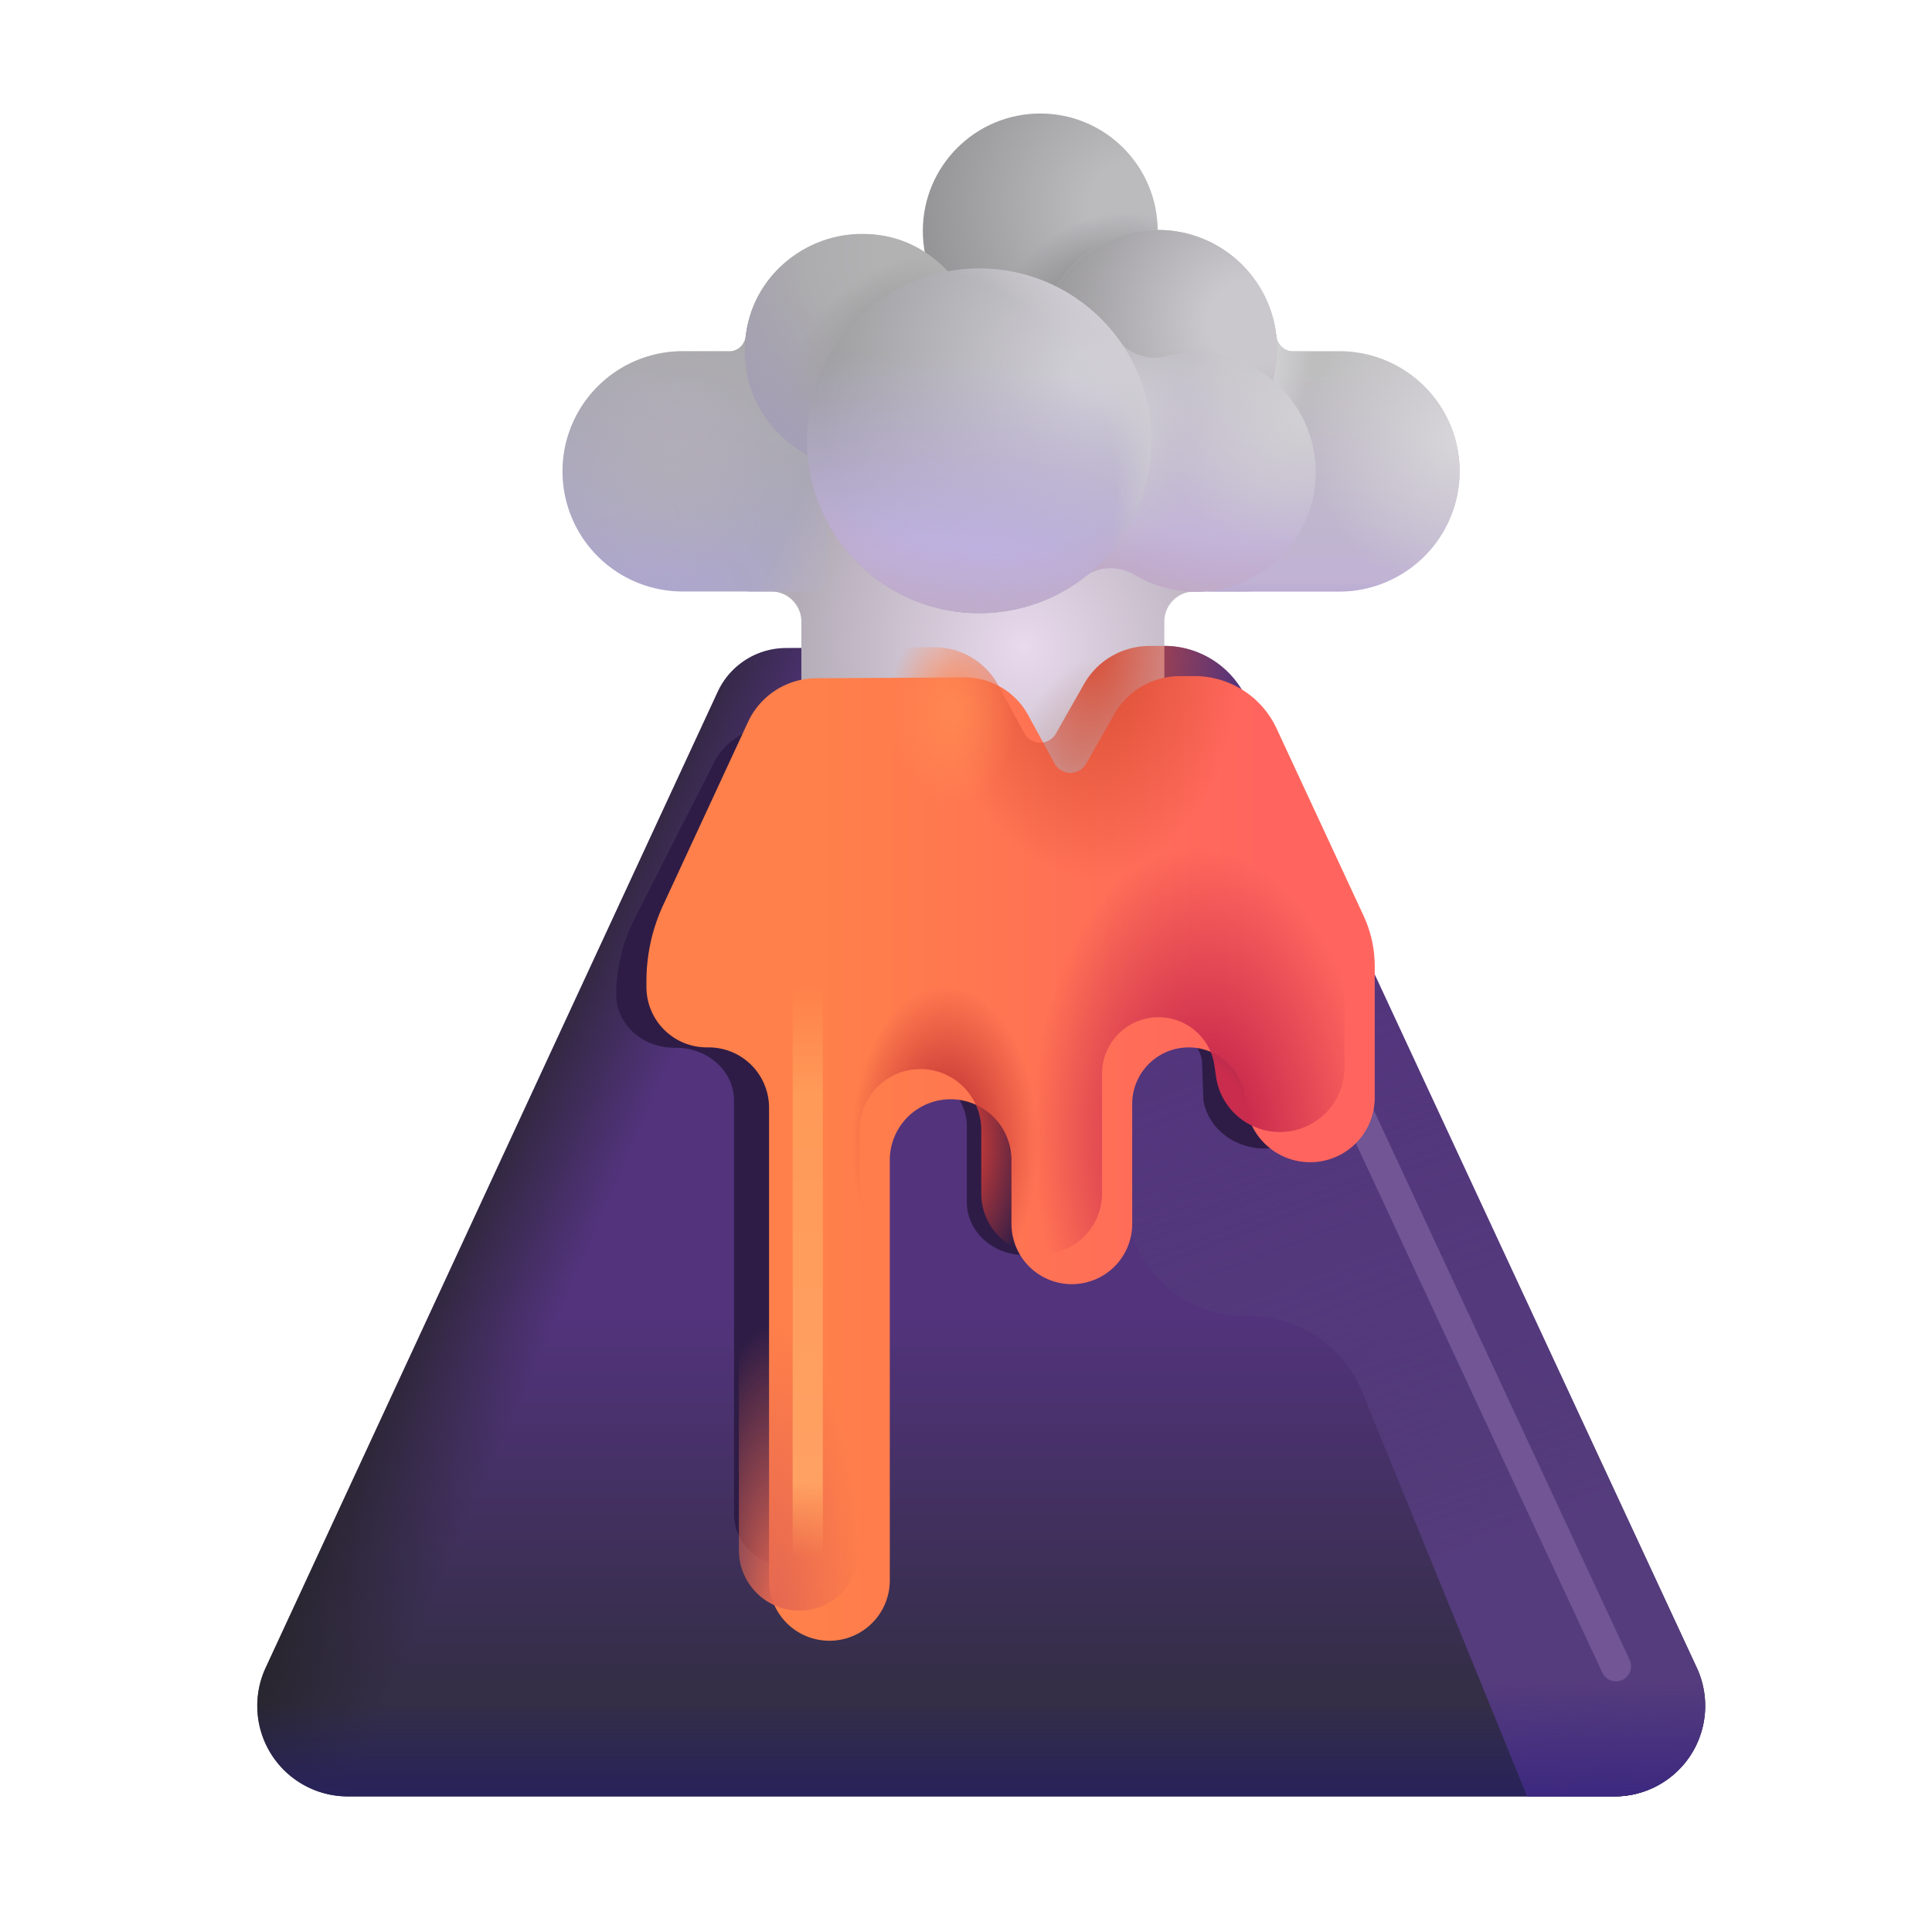 <svg xmlns="http://www.w3.org/2000/svg" fill="none" viewBox="0 0 32 32"><path fill="url(#svg-f9842c3d-a31f-444a-a44d-e8d08a8df9f0-a)" d="M15.47 10.72a1.2 1.2 0 0 1 1.06.626l.435.8a.3.3 0 0 0 .525.003l.461-.815a1.25 1.25 0 0 1 1.08-.635l.244-.001a1.5 1.5 0 0 1 1.37.868l7.459 16.056a1.5 1.5 0 0 1-1.36 2.132H5.761a1.5 1.5 0 0 1-1.361-2.13l7.488-16.165a1.25 1.25 0 0 1 1.127-.725z"/><path fill="url(#svg-9afcbf61-b8c5-4900-8c37-7cae8e7dfd9e-b)" d="M15.47 10.72a1.2 1.2 0 0 1 1.06.626l.435.8a.3.3 0 0 0 .525.003l.461-.815a1.25 1.25 0 0 1 1.08-.635l.244-.001a1.5 1.5 0 0 1 1.37.868l7.459 16.056a1.5 1.5 0 0 1-1.36 2.132H5.761a1.5 1.5 0 0 1-1.361-2.13l7.488-16.165a1.25 1.25 0 0 1 1.127-.725z"/><path fill="url(#svg-d9df4a54-75f0-408f-8bb4-802763c46001-c)" d="M15.47 10.72a1.2 1.2 0 0 1 1.06.626l.435.8a.3.3 0 0 0 .525.003l.461-.815a1.25 1.25 0 0 1 1.08-.635l.244-.001a1.5 1.5 0 0 1 1.37.868l7.459 16.056a1.5 1.5 0 0 1-1.36 2.132H5.761a1.5 1.5 0 0 1-1.361-2.13l7.488-16.165a1.25 1.25 0 0 1 1.127-.725z"/><path fill="url(#svg-5be45114-9feb-4df4-97fe-49c6a2ca5244-d)" d="m17.832 17.176.875 3.16a2 2 0 0 0 1.928 1.465h.072a2 2 0 0 1 1.851 1.245l2.738 6.708h1.448a1.5 1.5 0 0 0 1.36-2.132l-7.46-16.056a1.5 1.5 0 0 0-1.37-.868l-.242.001a1.25 1.25 0 0 0-1.08.635l-.12.21z"/><path fill="url(#svg-46f22ac7-770d-41be-b8cf-f2acdd945e76-e)" d="m17.832 17.176.875 3.16a2 2 0 0 0 1.928 1.465h.072a2 2 0 0 1 1.851 1.245l2.738 6.708h1.448a1.5 1.5 0 0 0 1.36-2.132l-7.46-16.056a1.5 1.5 0 0 0-1.37-.868l-.242.001a1.25 1.25 0 0 0-1.08.635l-.12.21z"/><g filter="url(#svg-d5cedc27-5a01-4c36-b9bb-04e8a0b05c32-f)"><path fill="#2E1C46" d="M21.793 16.273a2 2 0 0 0-.218-.908l-1.343-2.636c-.238-.466-.752-.763-1.315-.76l-.234.002c-.43.002-.826.214-1.038.555l-.443.714c-.11.18-.395.178-.503-.003l-.42-.7c-.202-.34-.594-.55-1.018-.548L12.905 12c-.465.003-.887.25-1.082.635l-1.315 2.587c-.198.39-.301.82-.301 1.256 0 .484.43.876.96.876h.03c.531 0 .961.392.961.875v6.855c0 .483.43.875.96.875.531 0 .961-.392.961-.875v-6.436c0-.487.433-.882.967-.882.535 0 .968.395.968.882v1.264c0 .484.43.876.96.876s.96-.392.96-.876v-2.235c0-.452.403-.82.9-.82.449 0 1.012.302 1.074.707l.024.652c.07.463.505.807 1.017.807.567 0 .844-.42.844-.937z"/></g><g filter="url(#svg-d88d6a42-f3f0-4e1f-b5b5-39bc36f36480-g)"><path stroke="#715594" stroke-linecap="round" stroke-width=".5" d="m21.367 16 5.399 11.599"/></g><path fill="url(#svg-a8fa62b4-7a4d-4301-87aa-d67c8b7dd39a-h)" d="M12.41 5.77a.25.25 0 0 0-.25.25v3.527c0 .138.112.25.25.25h.363a.5.5 0 0 1 .5.5v4.457c0 .139.112.25.25.25h5.512a.25.25 0 0 0 .25-.25v-4.457a.5.5 0 0 1 .5-.5h.875a.25.25 0 0 0 .25-.25V6.02a.25.25 0 0 0-.25-.25z"/><path fill="url(#svg-1f36d912-fe26-40d5-8e95-775cc4739c68-i)" d="M12.41 5.77a.25.25 0 0 0-.25.25v3.527c0 .138.112.25.25.25h.363a.5.5 0 0 1 .5.5v4.457c0 .139.112.25.25.25h5.512a.25.25 0 0 0 .25-.25v-4.457a.5.5 0 0 1 .5-.5h.875a.25.25 0 0 0 .25-.25V6.02a.25.25 0 0 0-.25-.25z"/><g filter="url(#svg-650f7ebb-7053-4866-91de-b5395cd1767e-j)"><path fill="url(#svg-c0a78f71-5d30-49fc-9c86-922ebac91f99-k)" d="M22.27 15.506a2 2 0 0 0-.187-.843l-1.439-3.097a1.5 1.5 0 0 0-1.37-.868l-.242.001a1.25 1.25 0 0 0-1.08.635l-.462.815a.3.3 0 0 1-.524-.004l-.436-.8a1.2 1.2 0 0 0-1.06-.625l-2.454.014a1.25 1.25 0 0 0-1.127.725l-1.404 3.031a3 3 0 0 0-.278 1.261v.097a1 1 0 0 0 1 1h.031a1 1 0 0 1 1 1v7.828a1 1 0 1 0 2 0v-6.961a1.007 1.007 0 0 1 2.015 0v1.055a1 1 0 1 0 2 0v-1.985a.936.936 0 0 1 1.863-.13l.025.178a1.07 1.07 0 0 0 2.129-.148z"/></g><path fill="url(#svg-4132657c-9498-4046-9ed3-b4363e618333-l)" d="M22.27 15.506a2 2 0 0 0-.187-.843l-1.439-3.097a1.5 1.5 0 0 0-1.37-.868l-.242.001a1.25 1.25 0 0 0-1.08.635l-.462.815a.3.3 0 0 1-.524-.004l-.436-.8a1.2 1.2 0 0 0-1.06-.625l-2.454.014a1.25 1.25 0 0 0-1.127.725l-1.404 3.031a3 3 0 0 0-.278 1.261v.097a1 1 0 0 0 1 1h.031a1 1 0 0 1 1 1v7.828a1 1 0 1 0 2 0v-6.961a1.007 1.007 0 0 1 2.015 0v1.055a1 1 0 1 0 2 0v-1.985a.936.936 0 0 1 1.863-.13l.025.178a1.07 1.07 0 0 0 2.129-.148z"/><path fill="url(#svg-ebefe4ce-deb9-4e29-a08a-4173aa3cb681-m)" d="M22.27 15.506a2 2 0 0 0-.187-.843l-1.439-3.097a1.5 1.5 0 0 0-1.37-.868l-.242.001a1.25 1.25 0 0 0-1.08.635l-.462.815a.3.3 0 0 1-.524-.004l-.436-.8a1.2 1.2 0 0 0-1.06-.625l-2.454.014a1.25 1.25 0 0 0-1.127.725l-1.404 3.031a3 3 0 0 0-.278 1.261v.097a1 1 0 0 0 1 1h.031a1 1 0 0 1 1 1v7.828a1 1 0 1 0 2 0v-6.961a1.007 1.007 0 0 1 2.015 0v1.055a1 1 0 1 0 2 0v-1.985a.936.936 0 0 1 1.863-.13l.025.178a1.07 1.07 0 0 0 2.129-.148z"/><path fill="url(#svg-c913c4be-0657-49bf-b42f-2c7f7a01cbae-n)" d="M22.27 15.506a2 2 0 0 0-.187-.843l-1.439-3.097a1.5 1.5 0 0 0-1.37-.868l-.242.001a1.25 1.25 0 0 0-1.08.635l-.462.815a.3.3 0 0 1-.524-.004l-.436-.8a1.2 1.2 0 0 0-1.06-.625l-2.454.014a1.25 1.25 0 0 0-1.127.725l-1.404 3.031a3 3 0 0 0-.278 1.261v.097a1 1 0 0 0 1 1h.031a1 1 0 0 1 1 1v7.828a1 1 0 1 0 2 0v-6.961a1.007 1.007 0 0 1 2.015 0v1.055a1 1 0 1 0 2 0v-1.985a.936.936 0 0 1 1.863-.13l.025.178a1.07 1.07 0 0 0 2.129-.148z"/><path fill="url(#svg-3519aa1c-bef1-4590-8749-767778f33367-o)" d="M22.27 15.506a2 2 0 0 0-.187-.843l-1.439-3.097a1.5 1.5 0 0 0-1.37-.868l-.242.001a1.25 1.25 0 0 0-1.08.635l-.462.815a.3.3 0 0 1-.524-.004l-.436-.8a1.2 1.2 0 0 0-1.06-.625l-2.454.014a1.25 1.25 0 0 0-1.127.725l-1.404 3.031a3 3 0 0 0-.278 1.261v.097a1 1 0 0 0 1 1h.031a1 1 0 0 1 1 1v7.828a1 1 0 1 0 2 0v-6.961a1.007 1.007 0 0 1 2.015 0v1.055a1 1 0 1 0 2 0v-1.985a.936.936 0 0 1 1.863-.13l.025.178a1.07 1.07 0 0 0 2.129-.148z"/><path fill="url(#svg-d5ebbaa6-fcdd-4be9-b797-b8fd29078ab1-p)" d="M22.27 15.506a2 2 0 0 0-.187-.843l-1.439-3.097a1.5 1.5 0 0 0-1.37-.868l-.242.001a1.25 1.25 0 0 0-1.08.635l-.462.815a.3.3 0 0 1-.524-.004l-.436-.8a1.2 1.2 0 0 0-1.06-.625l-2.454.014a1.25 1.25 0 0 0-1.127.725l-1.404 3.031a3 3 0 0 0-.278 1.261v.097a1 1 0 0 0 1 1h.031a1 1 0 0 1 1 1v7.828a1 1 0 1 0 2 0v-6.961a1.007 1.007 0 0 1 2.015 0v1.055a1 1 0 1 0 2 0v-1.985a.936.936 0 0 1 1.863-.13l.025.178a1.07 1.07 0 0 0 2.129-.148z"/><circle cx="17.23" cy="3.825" r="1.945" fill="url(#svg-6807f657-d1fe-43cc-b60e-2ba6a730d588-q)"/><circle cx="17.23" cy="3.825" r="1.945" fill="url(#svg-f5206e73-b646-4fce-aadc-301d26c617db-r)"/><path fill="url(#svg-7a9cce16-4f26-406d-974b-a5b42e87e652-s)" d="M21.406 5.817c-.14 0-.25-.115-.266-.254a1.973 1.973 0 1 0-1.683 2.172c.169-.024.336.097.336.267v1.545c0 .138.112.25.25.25h2.143a1.99 1.99 0 1 0 0-3.98z"/><path fill="url(#svg-1b4b60c0-d723-4984-b3c6-93f1a41a51ec-t)" d="M21.406 5.817c-.14 0-.25-.115-.266-.254a1.973 1.973 0 1 0-1.683 2.172c.169-.024.336.097.336.267v1.545c0 .138.112.25.25.25h2.143a1.99 1.99 0 1 0 0-3.98z"/><path fill="url(#svg-e8bb46b4-f7a3-4cd0-8a5e-edd1c7448fb1-u)" d="M21.406 5.817c-.14 0-.25-.115-.266-.254a1.973 1.973 0 1 0-1.683 2.172c.169-.024.336.097.336.267v1.545c0 .138.112.25.25.25h2.143a1.99 1.99 0 1 0 0-3.98z"/><path fill="url(#svg-6f889894-7aa1-4e57-ace0-af4a3b0e9a87-v)" d="M21.406 5.817c-.14 0-.25-.115-.266-.254a1.973 1.973 0 1 0-1.683 2.172c.169-.024.336.097.336.267v1.545c0 .138.112.25.25.25h2.143a1.99 1.99 0 1 0 0-3.98z"/><circle cx="19.18" cy="5.782" r="1.973" fill="url(#svg-f00d3ef4-0422-4454-b992-3a641f44df28-w)"/><path fill="url(#svg-fcd0edbe-a2cf-4a3c-bc0b-16ce355c3295-x)" d="M12.086 5.817c.14 0 .25-.115.266-.254.11-.97.946-1.684 1.96-1.684 1.09 0 1.84.899 1.84 1.903 0 1.09-.75 1.972-1.84 1.972a2 2 0 0 1-.277-.019c-.169-.024-.336.097-.336.267v1.545a.25.25 0 0 1-.25.25h-2.142a1.99 1.99 0 0 1 0-3.98z"/><path fill="url(#svg-76b6069f-c853-4661-8648-42a63479f2c0-y)" d="M12.086 5.817c.14 0 .25-.115.266-.254.11-.97.946-1.684 1.96-1.684 1.09 0 1.84.899 1.84 1.903 0 1.09-.75 1.972-1.84 1.972a2 2 0 0 1-.277-.019c-.169-.024-.336.097-.336.267v1.545a.25.25 0 0 1-.25.25h-2.142a1.99 1.99 0 0 1 0-3.98z"/><path fill="url(#svg-f64d627c-dfd0-4b28-a929-c78151ed754a-z)" d="M12.086 5.817c.14 0 .25-.115.266-.254.11-.97.946-1.684 1.96-1.684 1.09 0 1.84.899 1.84 1.903 0 1.09-.75 1.972-1.84 1.972a2 2 0 0 1-.277-.019c-.169-.024-.336.097-.336.267v1.545a.25.25 0 0 1-.25.25h-2.142a1.99 1.99 0 0 1 0-3.98z"/><circle cx="14.277" cy="5.815" r="1.941" fill="url(#svg-eaa95060-a031-44a6-a3e0-1b4f2b4c5ab6-A)"/><circle cx="14.277" cy="5.815" r="1.941" fill="url(#svg-a44a8be2-3dcb-4b7f-804e-5b86735d91fa-B)"/><circle cx="14.277" cy="5.815" r="1.941" fill="url(#svg-57fb8e29-a056-49e2-a9f1-6b1356d787c9-C)"/><path fill="url(#svg-ee7ecc59-f32d-4a91-acb9-789a975e3696-D)" d="M18.793 9.52c-.253-.153-.596-.15-.83.031a2.844 2.844 0 1 1 .566-3.914c.173.24.501.34.788.266a1.984 1.984 0 0 1 2.476 1.918 1.98 1.98 0 0 1-3 1.698"/><path fill="url(#svg-2b7dcea8-5c8d-469e-8b73-e206ff2cba41-E)" d="M18.793 9.52c-.253-.153-.596-.15-.83.031a2.844 2.844 0 1 1 .566-3.914c.173.24.501.34.788.266a1.984 1.984 0 0 1 2.476 1.918 1.98 1.98 0 0 1-3 1.698"/><path fill="url(#svg-4d01c280-2563-42d3-a3b8-05805e88e17e-F)" d="M18.793 9.52c-.253-.153-.596-.15-.83.031a2.844 2.844 0 1 1 .566-3.914c.173.24.501.34.788.266a1.984 1.984 0 0 1 2.476 1.918 1.98 1.98 0 0 1-3 1.698"/><path fill="url(#svg-3ea10f25-c355-40ed-952b-f2010c357877-G)" d="M18.793 9.52c-.253-.153-.596-.15-.83.031a2.844 2.844 0 1 1 .566-3.914c.173.24.501.34.788.266a1.984 1.984 0 0 1 2.476 1.918 1.98 1.98 0 0 1-3 1.698"/><path fill="url(#svg-40d92036-25a5-498e-aa87-f37f89f19d50-H)" d="M18.793 9.52c-.253-.153-.596-.15-.83.031a2.844 2.844 0 1 1 .566-3.914c.173.24.501.34.788.266a1.984 1.984 0 0 1 2.476 1.918 1.98 1.98 0 0 1-3 1.698"/><g filter="url(#svg-7bd4656a-d4d2-4645-b5b3-008671f9ac50-I)"><path stroke="url(#svg-54eb16cf-adad-4b68-b04a-5082af6f26df-J)" stroke-linecap="round" stroke-width=".5" d="M13.379 25.797v-9.505"/></g><circle cx="16.219" cy="7.301" r="2.855" fill="url(#svg-7d7fd89a-214f-4f3d-82d2-4a3fa8314529-K)"/><circle cx="16.219" cy="7.301" r="2.855" fill="url(#svg-defea1bc-9813-4d20-baf4-33072ff52268-L)"/><circle cx="16.219" cy="7.301" r="2.855" fill="url(#svg-5bd6408f-15ae-497d-a2c6-dde92fd55203-M)"/><circle cx="16.219" cy="7.301" r="2.855" fill="url(#svg-d7dbf83f-6869-46d5-bc92-f7659936e850-N)"/><defs><radialGradient id="svg-a8fa62b4-7a4d-4301-87aa-d67c8b7dd39a-h" cx="0" cy="0" r="1" gradientTransform="matrix(0 4.051 -3.838 0 16.959 10.726)" gradientUnits="userSpaceOnUse"><stop stop-color="#E9DAED"/><stop offset="1" stop-color="#B3ACB6"/></radialGradient><radialGradient id="svg-1f36d912-fe26-40d5-8e95-775cc4739c68-i" cx="0" cy="0" r="1" gradientTransform="matrix(-.656 1.641 -.92 -.368 17.8 12.52)" gradientUnits="userSpaceOnUse"><stop stop-color="#C9AFB2"/><stop offset="1" stop-color="#C9AFB2" stop-opacity="0"/></radialGradient><radialGradient id="svg-4132657c-9498-4046-9ed3-b4363e618333-l" cx="0" cy="0" r="1" gradientTransform="matrix(-.255 -4.965 2.867 -.147 19.977 19.008)" gradientUnits="userSpaceOnUse"><stop offset=".268" stop-color="#CA2C4D"/><stop offset="1" stop-color="#CA2C4D" stop-opacity="0"/></radialGradient><radialGradient id="svg-ebefe4ce-deb9-4e29-a08a-4173aa3cb681-m" cx="0" cy="0" r="1" gradientTransform="matrix(0 3.855 -2.524 0 18.067 10.698)" gradientUnits="userSpaceOnUse"><stop stop-color="#D74B32"/><stop offset="1" stop-color="#D74B32" stop-opacity="0"/></radialGradient><radialGradient id="svg-c913c4be-0657-49bf-b42f-2c7f7a01cbae-n" cx="0" cy="0" r="1" gradientTransform="matrix(0 -2.61 1.549 0 15.649 18.944)" gradientUnits="userSpaceOnUse"><stop offset=".301" stop-color="#C93B38"/><stop offset="1" stop-color="#C93B38" stop-opacity="0"/></radialGradient><radialGradient id="svg-3519aa1c-bef1-4590-8749-767778f33367-o" cx="0" cy="0" r="1" gradientTransform="matrix(0 1.591 -1.061 0 15.776 11.773)" gradientUnits="userSpaceOnUse"><stop stop-color="#FF8752"/><stop offset="1" stop-color="#FF8752" stop-opacity="0"/></radialGradient><radialGradient id="svg-d5ebbaa6-fcdd-4be9-b797-b8fd29078ab1-p" cx="0" cy="0" r="1" gradientTransform="matrix(0 -4.783 1.443 0 12.848 26.676)" gradientUnits="userSpaceOnUse"><stop stop-color="#E56751"/><stop offset="1" stop-color="#E56751" stop-opacity="0"/></radialGradient><radialGradient id="svg-6807f657-d1fe-43cc-b60e-2ba6a730d588-q" cx="0" cy="0" r="1" gradientTransform="rotate(166.745 9.173 2.789)scale(3.726)" gradientUnits="userSpaceOnUse"><stop offset=".19" stop-color="#BBBABD"/><stop offset="1" stop-color="#919092"/></radialGradient><radialGradient id="svg-f5206e73-b646-4fce-aadc-301d26c617db-r" cx="0" cy="0" r="1" gradientTransform="rotate(-124.717 10.356 -2.248)scale(1.269 1.824)" gradientUnits="userSpaceOnUse"><stop offset=".316" stop-color="#939294"/><stop offset="1" stop-color="#939294" stop-opacity="0"/></radialGradient><radialGradient id="svg-1b4b60c0-d723-4984-b3c6-93f1a41a51ec-t" cx="0" cy="0" r="1" gradientTransform="matrix(-2.416 .763 -.773 -2.447 24.176 7.262)" gradientUnits="userSpaceOnUse"><stop stop-color="#D8D6DA"/><stop offset="1" stop-color="#D8D6DA" stop-opacity="0"/></radialGradient><radialGradient id="svg-e8bb46b4-f7a3-4cd0-8a5e-edd1c7448fb1-u" cx="0" cy="0" r="1" gradientTransform="matrix(.842 .168 -.486 2.431 20.85 6.14)" gradientUnits="userSpaceOnUse"><stop offset=".279" stop-color="#D0CFD2"/><stop offset=".949" stop-color="#D0CFD2" stop-opacity="0"/></radialGradient><radialGradient id="svg-f00d3ef4-0422-4454-b992-3a641f44df28-w" cx="0" cy="0" r="1" gradientTransform="rotate(-155.432 10.938 .42)scale(3.709)" gradientUnits="userSpaceOnUse"><stop offset=".19" stop-color="#CAC8CD"/><stop offset="1" stop-color="#939294"/></radialGradient><radialGradient id="svg-fcd0edbe-a2cf-4a3c-bc0b-16ce355c3295-x" cx="0" cy="0" r="1" gradientTransform="matrix(1.055 -3.324 5.925 1.88 10.969 9.488)" gradientUnits="userSpaceOnUse"><stop stop-color="#AEA7CF"/><stop offset="1" stop-color="#A9A9AA"/></radialGradient><radialGradient id="svg-76b6069f-c853-4661-8648-42a63479f2c0-y" cx="0" cy="0" r="1" gradientTransform="rotate(-146.824 6.687 2.025)scale(2.22 2.362)" gradientUnits="userSpaceOnUse"><stop stop-color="#B2AEB8"/><stop offset="1" stop-color="#B2AEB8" stop-opacity="0"/></radialGradient><radialGradient id="svg-eaa95060-a031-44a6-a3e0-1b4f2b4c5ab6-A" cx="0" cy="0" r="1" gradientTransform="rotate(141.238 6.827 4.78)scale(4.76)" gradientUnits="userSpaceOnUse"><stop offset=".123" stop-color="#B3B2B3"/><stop offset="1" stop-color="#9D9CA1"/></radialGradient><radialGradient id="svg-a44a8be2-3dcb-4b7f-804e-5b86735d91fa-B" cx="0" cy="0" r="1" gradientTransform="rotate(115.083 6.272 6.71)scale(4.09)" gradientUnits="userSpaceOnUse"><stop offset=".459" stop-color="#A59FB8" stop-opacity="0"/><stop offset="1" stop-color="#A59FB8"/></radialGradient><radialGradient id="svg-57fb8e29-a056-49e2-a9f1-6b1356d787c9-C" cx="0" cy="0" r="1" gradientTransform="rotate(-130.711 8.506 -.552)scale(.886 1.741)" gradientUnits="userSpaceOnUse"><stop offset=".275" stop-color="#A2A1A2"/><stop offset="1" stop-color="#A2A1A2" stop-opacity="0"/></radialGradient><radialGradient id="svg-2b7dcea8-5c8d-469e-8b73-e206ff2cba41-E" cx="0" cy="0" r="1" gradientTransform="rotate(142.951 9.657 7.067)scale(2.427 1.923)" gradientUnits="userSpaceOnUse"><stop stop-color="#D1D0D3"/><stop offset="1" stop-color="#D1D0D3" stop-opacity="0"/></radialGradient><radialGradient id="svg-4d01c280-2563-42d3-a3b8-05805e88e17e-F" cx="0" cy="0" r="1" gradientTransform="rotate(59.394 4.427 18.78)scale(1.566 2.317)" gradientUnits="userSpaceOnUse"><stop stop-color="#B0B0B1"/><stop offset="1" stop-color="#B0B0B1" stop-opacity="0"/></radialGradient><radialGradient id="svg-3ea10f25-c355-40ed-952b-f2010c357877-G" cx="0" cy="0" r="1" gradientTransform="rotate(107.199 7.7 10.422)scale(3.826 5.099)" gradientUnits="userSpaceOnUse"><stop stop-color="#C0AAC5" stop-opacity="0"/><stop offset=".718" stop-color="#C0AAC5" stop-opacity="0"/><stop offset=".966" stop-color="#C0AAC5"/></radialGradient><radialGradient id="svg-40d92036-25a5-498e-aa87-f37f89f19d50-H" cx="0" cy="0" r="1" gradientTransform="matrix(1.342 .307 -.545 2.382 18.738 6.994)" gradientUnits="userSpaceOnUse"><stop stop-color="#D0CED4"/><stop offset="1" stop-color="#C1BDCB" stop-opacity="0"/></radialGradient><radialGradient id="svg-7d7fd89a-214f-4f3d-82d2-4a3fa8314529-K" cx="0" cy="0" r="1" gradientTransform="rotate(172.157 8.857 3.71)scale(4.62 4.694)" gradientUnits="userSpaceOnUse"><stop offset=".089" stop-color="#CFCDD4"/><stop offset="1" stop-color="#9E9EA0"/></radialGradient><radialGradient id="svg-defea1bc-9813-4d20-baf4-33072ff52268-L" cx="0" cy="0" r="1" gradientTransform="rotate(-83.292 13.721 -3.93)scale(4.551 9.65)" gradientUnits="userSpaceOnUse"><stop offset=".25" stop-color="#BEB1DF"/><stop offset=".921" stop-color="#BEB1DF" stop-opacity="0"/></radialGradient><radialGradient id="svg-5bd6408f-15ae-497d-a2c6-dde92fd55203-M" cx="0" cy="0" r="1" gradientTransform="matrix(4.338 -1.405 1.541 4.76 15.158 7.976)" gradientUnits="userSpaceOnUse"><stop offset=".721" stop-color="#D0CED4" stop-opacity="0"/><stop offset=".907" stop-color="#D0CED4"/></radialGradient><radialGradient id="svg-d7dbf83f-6869-46d5-bc92-f7659936e850-N" cx="0" cy="0" r="1" gradientTransform="matrix(-.373 4.972 -5.493 -.412 16.377 5.614)" gradientUnits="userSpaceOnUse"><stop offset=".694" stop-color="#C0AAC5" stop-opacity="0"/><stop offset=".966" stop-color="#C0AAC5"/></radialGradient><linearGradient id="svg-f9842c3d-a31f-444a-a44d-e8d08a8df9f0-a" x1="16.253" x2="16.253" y1="21.639" y2="29.754" gradientUnits="userSpaceOnUse"><stop offset=".02" stop-color="#52337C"/><stop offset=".766" stop-color="#342E47"/></linearGradient><linearGradient id="svg-9afcbf61-b8c5-4900-8c37-7cae8e7dfd9e-b" x1="5.832" x2="8.332" y1="22.833" y2="23.926" gradientUnits="userSpaceOnUse"><stop stop-color="#242327"/><stop offset="1" stop-color="#26242B" stop-opacity="0"/></linearGradient><linearGradient id="svg-d9df4a54-75f0-408f-8bb4-802763c46001-c" x1="16.253" x2="16.253" y1="24.646" y2="29.754" gradientUnits="userSpaceOnUse"><stop offset=".694" stop-color="#27225A" stop-opacity="0"/><stop offset="1" stop-color="#27225A"/></linearGradient><linearGradient id="svg-5be45114-9feb-4df4-97fe-49c6a2ca5244-d" x1="24.362" x2="19.933" y1="25.827" y2="14.229" gradientUnits="userSpaceOnUse"><stop stop-color="#553C7D"/><stop offset="1" stop-color="#553C7D" stop-opacity="0"/></linearGradient><linearGradient id="svg-46f22ac7-770d-41be-b8cf-f2acdd945e76-e" x1="26.344" x2="26.323" y1="30.003" y2="27.852" gradientUnits="userSpaceOnUse"><stop stop-color="#392680"/><stop offset="1" stop-color="#392680" stop-opacity="0"/></linearGradient><linearGradient id="svg-c0a78f71-5d30-49fc-9c86-922ebac91f99-k" x1="13.058" x2="21.873" y1="13.427" y2="13.427" gradientUnits="userSpaceOnUse"><stop stop-color="#FF804A"/><stop offset=".833" stop-color="#FF655E"/></linearGradient><linearGradient id="svg-7a9cce16-4f26-406d-974b-a5b42e87e652-s" x1="20.691" x2="20.691" y1="6.162" y2="10.112" gradientUnits="userSpaceOnUse"><stop stop-color="#BFBEBF"/><stop offset="1" stop-color="#C0B1D7"/></linearGradient><linearGradient id="svg-6f889894-7aa1-4e57-ace0-af4a3b0e9a87-v" x1="21.739" x2="21.739" y1="9.89" y2="9.291" gradientUnits="userSpaceOnUse"><stop stop-color="#B7ABD1"/><stop offset=".465" stop-color="#B7ABD1" stop-opacity="0"/></linearGradient><linearGradient id="svg-f64d627c-dfd0-4b28-a929-c78151ed754a-z" x1="13.696" x2="12.63" y1="10.085" y2="9.569" gradientUnits="userSpaceOnUse"><stop stop-color="#BAB2BD"/><stop offset="1" stop-color="#BAB2BD" stop-opacity="0"/></linearGradient><linearGradient id="svg-ee7ecc59-f32d-4a91-acb9-789a975e3696-D" x1="19.552" x2="19.002" y1="6.092" y2="9.501" gradientUnits="userSpaceOnUse"><stop stop-color="#C7C5CB"/><stop offset="1" stop-color="#C2B0DB"/></linearGradient><linearGradient id="svg-54eb16cf-adad-4b68-b04a-5082af6f26df-J" x1="13.879" x2="13.879" y1="16.292" y2="25.797" gradientUnits="userSpaceOnUse"><stop stop-color="#FF9A58" stop-opacity="0"/><stop offset=".193" stop-color="#FF9A58"/><stop offset=".87" stop-color="#FFA163"/><stop offset="1" stop-color="#FF9A58" stop-opacity="0"/></linearGradient><filter id="svg-d5cedc27-5a01-4c36-b9bb-04e8a0b05c32-f" width="12.586" height="14.991" x="9.707" y="11.469" color-interpolation-filters="sRGB" filterUnits="userSpaceOnUse"><feFlood flood-opacity="0" result="BackgroundImageFix"/><feBlend in="SourceGraphic" in2="BackgroundImageFix" result="shape"/><feGaussianBlur result="effect1_foregroundBlur_18_4945" stdDeviation=".25"/></filter><filter id="svg-d88d6a42-f3f0-4e1f-b5b5-39bc36f36480-g" width="7.899" height="14.099" x="20.117" y="14.75" color-interpolation-filters="sRGB" filterUnits="userSpaceOnUse"><feFlood flood-opacity="0" result="BackgroundImageFix"/><feBlend in="SourceGraphic" in2="BackgroundImageFix" result="shape"/><feGaussianBlur result="effect1_foregroundBlur_18_4945" stdDeviation=".5"/></filter><filter id="svg-650f7ebb-7053-4866-91de-b5395cd1767e-j" width="12.563" height="16.479" x="10.207" y="10.698" color-interpolation-filters="sRGB" filterUnits="userSpaceOnUse"><feFlood flood-opacity="0" result="BackgroundImageFix"/><feBlend in="SourceGraphic" in2="BackgroundImageFix" result="shape"/><feColorMatrix in="SourceAlpha" result="hardAlpha" values="0 0 0 0 0 0 0 0 0 0 0 0 0 0 0 0 0 0 127 0"/><feOffset dx=".5" dy=".5"/><feGaussianBlur stdDeviation=".375"/><feComposite in2="hardAlpha" k2="-1" k3="1" operator="arithmetic"/><feColorMatrix values="0 0 0 0 0.769 0 0 0 0 0.408 0 0 0 0 0.22 0 0 0 1 0"/><feBlend in2="shape" result="effect1_innerShadow_18_4945"/></filter><filter id="svg-7bd4656a-d4d2-4645-b5b3-008671f9ac50-I" width="1.5" height="11.005" x="12.629" y="15.542" color-interpolation-filters="sRGB" filterUnits="userSpaceOnUse"><feFlood flood-opacity="0" result="BackgroundImageFix"/><feBlend in="SourceGraphic" in2="BackgroundImageFix" result="shape"/><feGaussianBlur result="effect1_foregroundBlur_18_4945" stdDeviation=".25"/></filter></defs></svg>
